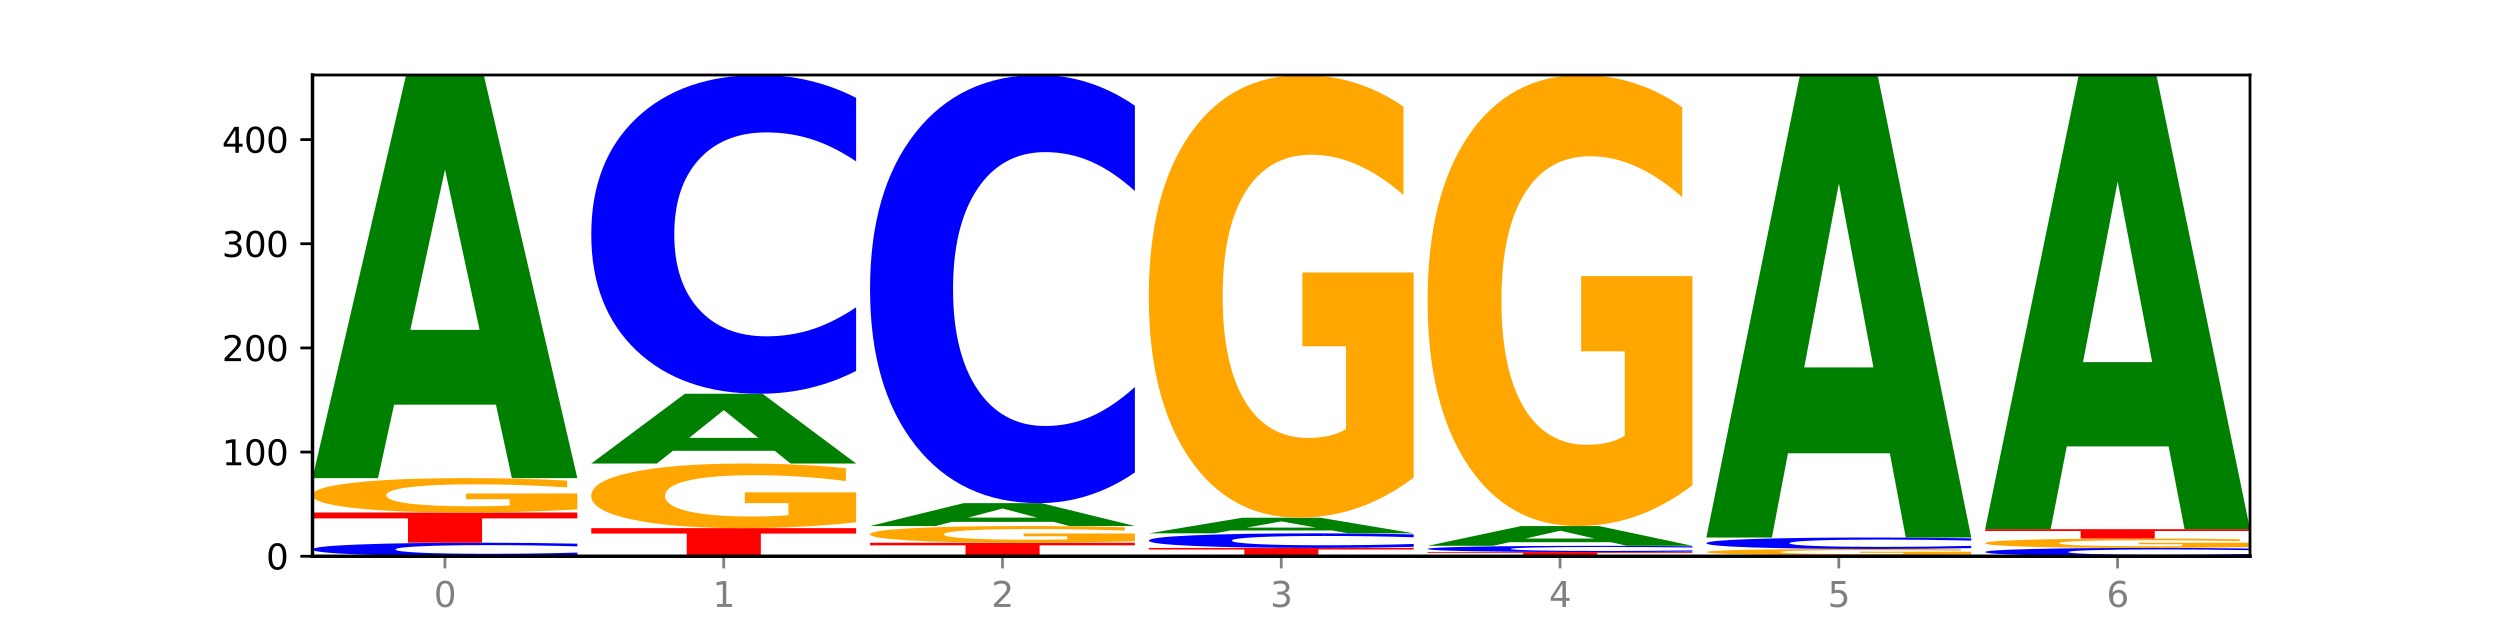 <?xml version="1.0" encoding="utf-8" standalone="no"?>
<!DOCTYPE svg PUBLIC "-//W3C//DTD SVG 1.1//EN"
  "http://www.w3.org/Graphics/SVG/1.1/DTD/svg11.dtd">
<svg xmlns:xlink="http://www.w3.org/1999/xlink" width="720pt" height="180pt" viewBox="0 0 720 180" xmlns="http://www.w3.org/2000/svg" version="1.1">
 <defs>
  <style type="text/css">*{stroke-linejoin: round; stroke-linecap: butt}</style>
 </defs>
 <g id="figure_1">
  <g id="patch_1">
   <path d="M 0 180 
L 720 180 
L 720 0 
L 0 0 
z
" style="fill: #ffffff"/>
  </g>
  <g id="axes_1">
   <g id="patch_2">
    <path d="M 90 160.2 
L 648 160.2 
L 648 21.6 
L 90 21.6 
z
" style="fill: #ffffff"/>
   </g>
   <g id="line2d_1">
    <path d="M 90 160.2 
L 648 160.2 
" clip-path="url(#p20e787656e)" style="fill: none; stroke: #000000; stroke-width: 0.5; stroke-linecap: square"/>
   </g>
   <g id="patch_3">
    <path d="M 166.273 159.92 
Q 159.893 160.059 152.994 160.129 
Q 146.095 160.2 138.581 160.2 
Q 116.174 160.2 103.087 159.675 
Q 90 159.149 90 158.251 
Q 90 157.35 103.087 156.825 
Q 116.174 156.3 138.581 156.3 
Q 146.095 156.3 152.994 156.371 
Q 159.893 156.441 166.273 156.58 
L 166.273 157.357 
Q 159.836 157.173 153.59 157.088 
Q 147.344 157.002 140.445 157.002 
Q 128.069 157.002 120.978 157.335 
Q 113.906 157.667 113.906 158.251 
Q 113.906 158.833 120.978 159.166 
Q 128.069 159.498 140.445 159.498 
Q 147.344 159.498 153.59 159.412 
Q 159.836 159.326 166.273 159.142 
L 166.273 159.92 
z
" clip-path="url(#p20e787656e)" style="fill: #0000ff"/>
   </g>
   <g id="patch_4">
    <path d="M 90 147.6 
L 166.273 147.6 
L 166.273 149.297 
L 138.833 149.297 
L 138.833 156.3 
L 117.494 156.3 
L 117.494 149.297 
L 90 149.297 
L 90 147.6 
z
" clip-path="url(#p20e787656e)" style="fill: #ff0000"/>
   </g>
   <g id="patch_5">
    <path d="M 166.273 146.704 
Q 158.581 147.152 150.308 147.377 
Q 142.034 147.6 133.214 147.6 
Q 113.282 147.6 101.641 146.267 
Q 90 144.933 90 142.653 
Q 90 140.346 101.846 139.023 
Q 113.709 137.7 134.342 137.7 
Q 142.291 137.7 149.573 137.88 
Q 156.872 138.058 163.333 138.41 
L 163.333 140.383 
Q 156.667 139.931 150.068 139.708 
Q 143.47 139.483 136.838 139.483 
Q 124.564 139.483 117.914 140.305 
Q 111.265 141.125 111.265 142.653 
Q 111.265 144.166 117.675 144.993 
Q 124.085 145.817 135.88 145.817 
Q 139.094 145.817 141.846 145.77 
Q 144.598 145.721 146.786 145.618 
L 146.786 143.766 
L 134.222 143.766 
L 134.222 142.115 
L 166.273 142.115 
L 166.273 146.704 
z
" clip-path="url(#p20e787656e)" style="fill: #ffa600"/>
   </g>
   <g id="patch_6">
    <path d="M 142.835 116.55 
L 113.501 116.55 
L 108.87 137.7 
L 90 137.7 
L 116.948 21.6 
L 139.326 21.6 
L 166.273 137.7 
L 147.419 137.7 
L 142.835 116.55 
z
M 118.18 95.002 
L 138.109 95.002 
L 128.16 48.821 
L 118.18 95.002 
z
" clip-path="url(#p20e787656e)" style="fill: #008000"/>
   </g>
   <g id="patch_7">
    <path d="M 170.288 152.1 
L 246.561 152.1 
L 246.561 153.68 
L 219.12 153.68 
L 219.12 160.2 
L 197.782 160.2 
L 197.782 153.68 
L 170.288 153.68 
L 170.288 152.1 
z
" clip-path="url(#p20e787656e)" style="fill: #ff0000"/>
   </g>
   <g id="patch_8">
    <path d="M 246.561 150.417 
Q 238.869 151.259 230.595 151.681 
Q 222.322 152.1 213.501 152.1 
Q 193.57 152.1 181.929 149.595 
Q 170.288 147.09 170.288 142.806 
Q 170.288 138.472 182.134 135.986 
Q 193.997 133.5 214.63 133.5 
Q 222.578 133.5 229.86 133.838 
Q 237.159 134.172 243.621 134.833 
L 243.621 138.541 
Q 236.954 137.692 230.356 137.273 
Q 223.758 136.85 217.125 136.85 
Q 204.852 136.85 198.202 138.395 
Q 191.553 139.936 191.553 142.806 
Q 191.553 145.649 197.963 147.201 
Q 204.373 148.75 216.168 148.75 
Q 219.382 148.75 222.134 148.661 
Q 224.886 148.569 227.074 148.377 
L 227.074 144.896 
L 214.51 144.896 
L 214.51 141.795 
L 246.561 141.795 
L 246.561 150.417 
z
" clip-path="url(#p20e787656e)" style="fill: #ffa600"/>
   </g>
   <g id="patch_9">
    <path d="M 223.122 129.838 
L 193.789 129.838 
L 189.157 133.5 
L 170.288 133.5 
L 197.235 113.4 
L 219.614 113.4 
L 246.561 133.5 
L 227.707 133.5 
L 223.122 129.838 
z
M 198.467 126.108 
L 218.397 126.108 
L 208.448 118.113 
L 198.467 126.108 
z
" clip-path="url(#p20e787656e)" style="fill: #008000"/>
   </g>
   <g id="patch_10">
    <path d="M 246.561 106.82 
Q 240.181 110.081 233.282 111.731 
Q 226.383 113.4 218.869 113.4 
Q 196.462 113.4 183.375 101.036 
Q 170.288 88.672 170.288 67.528 
Q 170.288 46.309 183.375 33.964 
Q 196.462 21.6 218.869 21.6 
Q 226.383 21.6 233.282 23.269 
Q 240.181 24.919 246.561 28.18 
L 246.561 46.479 
Q 240.123 42.156 233.878 40.146 
Q 227.632 38.136 220.733 38.136 
Q 208.357 38.136 201.266 45.967 
Q 194.194 53.78 194.194 67.528 
Q 194.194 81.22 201.266 89.051 
Q 208.357 96.864 220.733 96.864 
Q 227.632 96.864 233.878 94.854 
Q 240.123 92.825 246.561 88.502 
L 246.561 106.82 
z
" clip-path="url(#p20e787656e)" style="fill: #0000ff"/>
   </g>
   <g id="patch_11">
    <path d="M 250.576 156.3 
L 326.849 156.3 
L 326.849 157.061 
L 299.408 157.061 
L 299.408 160.2 
L 278.069 160.2 
L 278.069 157.061 
L 250.576 157.061 
L 250.576 156.3 
z
" clip-path="url(#p20e787656e)" style="fill: #ff0000"/>
   </g>
   <g id="patch_12">
    <path d="M 326.849 155.866 
Q 319.157 156.083 310.883 156.192 
Q 302.61 156.3 293.789 156.3 
Q 273.858 156.3 262.217 155.654 
Q 250.576 155.007 250.576 153.901 
Q 250.576 152.783 262.422 152.142 
Q 274.285 151.5 294.917 151.5 
Q 302.866 151.5 310.148 151.587 
Q 317.447 151.674 323.909 151.844 
L 323.909 152.801 
Q 317.242 152.582 310.644 152.474 
Q 304.046 152.365 297.413 152.365 
Q 285.14 152.365 278.49 152.763 
Q 271.84 153.161 271.84 153.901 
Q 271.84 154.635 278.251 155.036 
Q 284.661 155.435 296.456 155.435 
Q 299.669 155.435 302.422 155.413 
Q 305.174 155.389 307.362 155.339 
L 307.362 154.441 
L 294.798 154.441 
L 294.798 153.641 
L 326.849 153.641 
L 326.849 155.866 
z
" clip-path="url(#p20e787656e)" style="fill: #ffa600"/>
   </g>
   <g id="patch_13">
    <path d="M 303.41 150.298 
L 274.077 150.298 
L 269.445 151.5 
L 250.576 151.5 
L 277.523 144.9 
L 299.901 144.9 
L 326.849 151.5 
L 307.995 151.5 
L 303.41 150.298 
z
M 278.755 149.073 
L 298.685 149.073 
L 288.736 146.447 
L 278.755 149.073 
z
" clip-path="url(#p20e787656e)" style="fill: #008000"/>
   </g>
   <g id="patch_14">
    <path d="M 326.849 136.062 
Q 320.469 140.443 313.57 142.659 
Q 306.671 144.9 299.157 144.9 
Q 276.749 144.9 263.663 128.294 
Q 250.576 111.687 250.576 83.288 
Q 250.576 54.787 263.663 38.206 
Q 276.749 21.6 299.157 21.6 
Q 306.671 21.6 313.57 23.841 
Q 320.469 26.057 326.849 30.438 
L 326.849 55.017 
Q 320.411 49.209 314.166 46.51 
Q 307.92 43.81 301.021 43.81 
Q 288.645 43.81 281.554 54.329 
Q 274.482 64.822 274.482 83.288 
Q 274.482 101.678 281.554 112.197 
Q 288.645 122.69 301.021 122.69 
Q 307.92 122.69 314.166 119.99 
Q 320.411 117.265 326.849 111.458 
L 326.849 136.062 
z
" clip-path="url(#p20e787656e)" style="fill: #0000ff"/>
   </g>
   <g id="patch_15">
    <path d="M 330.863 157.8 
L 407.137 157.8 
L 407.137 158.268 
L 379.696 158.268 
L 379.696 160.2 
L 358.357 160.2 
L 358.357 158.268 
L 330.863 158.268 
L 330.863 157.8 
z
" clip-path="url(#p20e787656e)" style="fill: #ff0000"/>
   </g>
   <g id="patch_16">
    <path d="M 407.137 157.499 
Q 400.757 157.648 393.858 157.724 
Q 386.959 157.8 379.445 157.8 
Q 357.037 157.8 343.95 157.234 
Q 330.863 156.669 330.863 155.701 
Q 330.863 154.73 343.95 154.166 
Q 357.037 153.6 379.445 153.6 
Q 386.959 153.6 393.858 153.676 
Q 400.757 153.752 407.137 153.901 
L 407.137 154.738 
Q 400.699 154.54 394.453 154.449 
Q 388.208 154.357 381.309 154.357 
Q 368.933 154.357 361.842 154.715 
Q 354.77 155.072 354.77 155.701 
Q 354.77 156.328 361.842 156.686 
Q 368.933 157.043 381.309 157.043 
Q 388.208 157.043 394.453 156.951 
Q 400.699 156.859 407.137 156.661 
L 407.137 157.499 
z
" clip-path="url(#p20e787656e)" style="fill: #0000ff"/>
   </g>
   <g id="patch_17">
    <path d="M 383.698 152.78 
L 354.364 152.78 
L 349.733 153.6 
L 330.863 153.6 
L 357.811 149.1 
L 380.189 149.1 
L 407.137 153.6 
L 388.283 153.6 
L 383.698 152.78 
z
M 359.043 151.945 
L 378.973 151.945 
L 369.023 150.155 
L 359.043 151.945 
z
" clip-path="url(#p20e787656e)" style="fill: #008000"/>
   </g>
   <g id="patch_18">
    <path d="M 407.137 137.564 
Q 399.444 143.332 391.171 146.229 
Q 382.897 149.1 374.077 149.1 
Q 354.145 149.1 342.504 131.928 
Q 330.863 114.756 330.863 85.39 
Q 330.863 55.681 342.709 38.64 
Q 354.573 21.6 375.205 21.6 
Q 383.154 21.6 390.436 23.918 
Q 397.735 26.209 404.197 30.739 
L 404.197 56.155 
Q 397.53 50.334 390.932 47.463 
Q 384.333 44.566 377.701 44.566 
Q 365.427 44.566 358.778 55.154 
Q 352.128 65.715 352.128 85.39 
Q 352.128 104.879 358.538 115.52 
Q 364.949 126.134 376.744 126.134 
Q 379.957 126.134 382.709 125.528 
Q 385.462 124.896 387.65 123.579 
L 387.65 99.717 
L 375.085 99.717 
L 375.085 78.463 
L 407.137 78.463 
L 407.137 137.564 
z
" clip-path="url(#p20e787656e)" style="fill: #ffa600"/>
   </g>
   <g id="patch_19">
    <path d="M 411.151 159 
L 487.424 159 
L 487.424 159.234 
L 459.984 159.234 
L 459.984 160.2 
L 438.645 160.2 
L 438.645 159.234 
L 411.151 159.234 
L 411.151 159 
z
" clip-path="url(#p20e787656e)" style="fill: #ff0000"/>
   </g>
   <g id="patch_20">
    <path d="M 487.424 158.871 
Q 481.044 158.935 474.145 158.967 
Q 467.246 159 459.732 159 
Q 437.325 159 424.238 158.758 
Q 411.151 158.515 411.151 158.101 
Q 411.151 157.684 424.238 157.442 
Q 437.325 157.2 459.732 157.2 
Q 467.246 157.2 474.145 157.233 
Q 481.044 157.265 487.424 157.329 
L 487.424 157.688 
Q 480.987 157.603 474.741 157.564 
Q 468.495 157.524 461.596 157.524 
Q 449.221 157.524 442.129 157.678 
Q 435.057 157.831 435.057 158.101 
Q 435.057 158.369 442.129 158.523 
Q 449.221 158.676 461.596 158.676 
Q 468.495 158.676 474.741 158.636 
Q 480.987 158.597 487.424 158.512 
L 487.424 158.871 
z
" clip-path="url(#p20e787656e)" style="fill: #0000ff"/>
   </g>
   <g id="patch_21">
    <path d="M 463.986 156.162 
L 434.652 156.162 
L 430.021 157.2 
L 411.151 157.2 
L 438.099 151.5 
L 460.477 151.5 
L 487.424 157.2 
L 468.571 157.2 
L 463.986 156.162 
z
M 439.331 155.104 
L 459.261 155.104 
L 449.311 152.836 
L 439.331 155.104 
z
" clip-path="url(#p20e787656e)" style="fill: #008000"/>
   </g>
   <g id="patch_22">
    <path d="M 487.424 139.747 
Q 479.732 145.624 471.459 148.575 
Q 463.185 151.5 454.365 151.5 
Q 434.433 151.5 422.792 134.005 
Q 411.151 116.509 411.151 86.59 
Q 411.151 56.322 422.997 38.961 
Q 434.86 21.6 455.493 21.6 
Q 463.442 21.6 470.724 23.961 
Q 478.023 26.296 484.484 30.911 
L 484.484 56.805 
Q 477.818 50.875 471.219 47.95 
Q 464.621 44.999 457.989 44.999 
Q 445.715 44.999 439.066 55.786 
Q 432.416 66.546 432.416 86.59 
Q 432.416 106.447 438.826 117.288 
Q 445.236 128.101 457.031 128.101 
Q 460.245 128.101 462.997 127.484 
Q 465.749 126.84 467.937 125.499 
L 467.937 101.188 
L 455.373 101.188 
L 455.373 79.533 
L 487.424 79.533 
L 487.424 139.747 
z
" clip-path="url(#p20e787656e)" style="fill: #ffa600"/>
   </g>
   <g id="patch_23">
    <path d="M 491.439 159.9 
L 567.712 159.9 
L 567.712 159.959 
L 540.272 159.959 
L 540.272 160.2 
L 518.933 160.2 
L 518.933 159.959 
L 491.439 159.959 
L 491.439 159.9 
z
" clip-path="url(#p20e787656e)" style="fill: #ff0000"/>
   </g>
   <g id="patch_24">
    <path d="M 567.712 159.737 
Q 560.02 159.819 551.746 159.859 
Q 543.473 159.9 534.652 159.9 
Q 514.721 159.9 503.08 159.658 
Q 491.439 159.415 491.439 159.001 
Q 491.439 158.581 503.285 158.341 
Q 515.148 158.1 535.781 158.1 
Q 543.729 158.1 551.011 158.133 
Q 558.311 158.165 564.772 158.229 
L 564.772 158.588 
Q 558.105 158.506 551.507 158.465 
Q 544.909 158.424 538.276 158.424 
Q 526.003 158.424 519.353 158.574 
Q 512.704 158.723 512.704 159.001 
Q 512.704 159.276 519.114 159.426 
Q 525.524 159.576 537.319 159.576 
Q 540.533 159.576 543.285 159.567 
Q 546.037 159.558 548.225 159.54 
L 548.225 159.203 
L 535.661 159.203 
L 535.661 158.903 
L 567.712 158.903 
L 567.712 159.737 
z
" clip-path="url(#p20e787656e)" style="fill: #ffa600"/>
   </g>
   <g id="patch_25">
    <path d="M 567.712 157.863 
Q 561.332 157.981 554.433 158.04 
Q 547.534 158.1 540.02 158.1 
Q 517.613 158.1 504.526 157.656 
Q 491.439 157.211 491.439 156.451 
Q 491.439 155.688 504.526 155.244 
Q 517.613 154.8 540.02 154.8 
Q 547.534 154.8 554.433 154.86 
Q 561.332 154.919 567.712 155.037 
L 567.712 155.694 
Q 561.274 155.539 555.029 155.467 
Q 548.783 155.394 541.884 155.394 
Q 529.508 155.394 522.417 155.676 
Q 515.345 155.957 515.345 156.451 
Q 515.345 156.943 522.417 157.225 
Q 529.508 157.506 541.884 157.506 
Q 548.783 157.506 555.029 157.433 
Q 561.274 157.36 567.712 157.205 
L 567.712 157.863 
z
" clip-path="url(#p20e787656e)" style="fill: #0000ff"/>
   </g>
   <g id="patch_26">
    <path d="M 544.273 130.535 
L 514.94 130.535 
L 510.308 154.8 
L 491.439 154.8 
L 518.386 21.6 
L 540.765 21.6 
L 567.712 154.8 
L 548.858 154.8 
L 544.273 130.535 
z
M 519.618 105.813 
L 539.548 105.813 
L 529.599 52.83 
L 519.618 105.813 
z
" clip-path="url(#p20e787656e)" style="fill: #008000"/>
   </g>
   <g id="patch_27">
    <path d="M 648 160.028 
Q 641.62 160.113 634.721 160.156 
Q 627.822 160.2 620.308 160.2 
Q 597.901 160.2 584.814 159.877 
Q 571.727 159.554 571.727 159.001 
Q 571.727 158.446 584.814 158.123 
Q 597.901 157.8 620.308 157.8 
Q 627.822 157.8 634.721 157.844 
Q 641.62 157.887 648 157.972 
L 648 158.45 
Q 641.562 158.337 635.317 158.285 
Q 629.071 158.232 622.172 158.232 
Q 609.796 158.232 602.705 158.437 
Q 595.633 158.641 595.633 159.001 
Q 595.633 159.359 602.705 159.563 
Q 609.796 159.768 622.172 159.768 
Q 629.071 159.768 635.317 159.715 
Q 641.562 159.662 648 159.549 
L 648 160.028 
z
" clip-path="url(#p20e787656e)" style="fill: #0000ff"/>
   </g>
   <g id="patch_28">
    <path d="M 648 157.556 
Q 640.308 157.678 632.034 157.739 
Q 623.761 157.8 614.94 157.8 
Q 595.009 157.8 583.368 157.436 
Q 571.727 157.073 571.727 156.451 
Q 571.727 155.822 583.573 155.461 
Q 595.436 155.1 616.068 155.1 
Q 624.017 155.1 631.299 155.149 
Q 638.598 155.198 645.06 155.294 
L 645.06 155.832 
Q 638.393 155.708 631.795 155.648 
Q 625.197 155.586 618.564 155.586 
Q 606.291 155.586 599.641 155.811 
Q 592.992 156.034 592.992 156.451 
Q 592.992 156.864 599.402 157.089 
Q 605.812 157.314 617.607 157.314 
Q 620.821 157.314 623.573 157.301 
Q 626.325 157.287 628.513 157.26 
L 628.513 156.754 
L 615.949 156.754 
L 615.949 156.304 
L 648 156.304 
L 648 157.556 
z
" clip-path="url(#p20e787656e)" style="fill: #ffa600"/>
   </g>
   <g id="patch_29">
    <path d="M 571.727 152.4 
L 648 152.4 
L 648 152.927 
L 620.559 152.927 
L 620.559 155.1 
L 599.221 155.1 
L 599.221 152.927 
L 571.727 152.927 
L 571.727 152.4 
z
" clip-path="url(#p20e787656e)" style="fill: #ff0000"/>
   </g>
   <g id="patch_30">
    <path d="M 624.561 128.572 
L 595.228 128.572 
L 590.596 152.4 
L 571.727 152.4 
L 598.674 21.6 
L 621.052 21.6 
L 648 152.4 
L 629.146 152.4 
L 624.561 128.572 
z
M 599.906 104.296 
L 619.836 104.296 
L 609.887 52.268 
L 599.906 104.296 
z
" clip-path="url(#p20e787656e)" style="fill: #008000"/>
   </g>
   <g id="matplotlib.axis_1">
    <g id="xtick_1">
     <g id="line2d_2">
      <defs>
       <path id="md341233467" d="M 0 0 
L 0 3.5 
" style="stroke: #808080; stroke-width: 0.8"/>
      </defs>
      <g>
       <use xlink:href="#md341233467" x="128.137" y="160.2" style="fill: #808080; stroke: #808080; stroke-width: 0.8"/>
      </g>
     </g>
     <g id="text_1">
      <!-- 0 -->
      <g style="fill: #808080" transform="translate(124.955 174.798) scale(0.1 -0.1)">
       <defs>
        <path id="DejaVuSans-30" d="M 2034 4250 
Q 1547 4250 1301 3770 
Q 1056 3291 1056 2328 
Q 1056 1369 1301 889 
Q 1547 409 2034 409 
Q 2525 409 2770 889 
Q 3016 1369 3016 2328 
Q 3016 3291 2770 3770 
Q 2525 4250 2034 4250 
z
M 2034 4750 
Q 2819 4750 3233 4129 
Q 3647 3509 3647 2328 
Q 3647 1150 3233 529 
Q 2819 -91 2034 -91 
Q 1250 -91 836 529 
Q 422 1150 422 2328 
Q 422 3509 836 4129 
Q 1250 4750 2034 4750 
z
" transform="scale(0.016)"/>
       </defs>
       <use xlink:href="#DejaVuSans-30"/>
      </g>
     </g>
    </g>
    <g id="xtick_2">
     <g id="line2d_3">
      <g>
       <use xlink:href="#md341233467" x="208.424" y="160.2" style="fill: #808080; stroke: #808080; stroke-width: 0.8"/>
      </g>
     </g>
     <g id="text_2">
      <!-- 1 -->
      <g style="fill: #808080" transform="translate(205.243 174.798) scale(0.1 -0.1)">
       <defs>
        <path id="DejaVuSans-31" d="M 794 531 
L 1825 531 
L 1825 4091 
L 703 3866 
L 703 4441 
L 1819 4666 
L 2450 4666 
L 2450 531 
L 3481 531 
L 3481 0 
L 794 0 
L 794 531 
z
" transform="scale(0.016)"/>
       </defs>
       <use xlink:href="#DejaVuSans-31"/>
      </g>
     </g>
    </g>
    <g id="xtick_3">
     <g id="line2d_4">
      <g>
       <use xlink:href="#md341233467" x="288.712" y="160.2" style="fill: #808080; stroke: #808080; stroke-width: 0.8"/>
      </g>
     </g>
     <g id="text_3">
      <!-- 2 -->
      <g style="fill: #808080" transform="translate(285.531 174.798) scale(0.1 -0.1)">
       <defs>
        <path id="DejaVuSans-32" d="M 1228 531 
L 3431 531 
L 3431 0 
L 469 0 
L 469 531 
Q 828 903 1448 1529 
Q 2069 2156 2228 2338 
Q 2531 2678 2651 2914 
Q 2772 3150 2772 3378 
Q 2772 3750 2511 3984 
Q 2250 4219 1831 4219 
Q 1534 4219 1204 4116 
Q 875 4013 500 3803 
L 500 4441 
Q 881 4594 1212 4672 
Q 1544 4750 1819 4750 
Q 2544 4750 2975 4387 
Q 3406 4025 3406 3419 
Q 3406 3131 3298 2873 
Q 3191 2616 2906 2266 
Q 2828 2175 2409 1742 
Q 1991 1309 1228 531 
z
" transform="scale(0.016)"/>
       </defs>
       <use xlink:href="#DejaVuSans-32"/>
      </g>
     </g>
    </g>
    <g id="xtick_4">
     <g id="line2d_5">
      <g>
       <use xlink:href="#md341233467" x="369" y="160.2" style="fill: #808080; stroke: #808080; stroke-width: 0.8"/>
      </g>
     </g>
     <g id="text_4">
      <!-- 3 -->
      <g style="fill: #808080" transform="translate(365.819 174.798) scale(0.1 -0.1)">
       <defs>
        <path id="DejaVuSans-33" d="M 2597 2516 
Q 3050 2419 3304 2112 
Q 3559 1806 3559 1356 
Q 3559 666 3084 287 
Q 2609 -91 1734 -91 
Q 1441 -91 1130 -33 
Q 819 25 488 141 
L 488 750 
Q 750 597 1062 519 
Q 1375 441 1716 441 
Q 2309 441 2620 675 
Q 2931 909 2931 1356 
Q 2931 1769 2642 2001 
Q 2353 2234 1838 2234 
L 1294 2234 
L 1294 2753 
L 1863 2753 
Q 2328 2753 2575 2939 
Q 2822 3125 2822 3475 
Q 2822 3834 2567 4026 
Q 2313 4219 1838 4219 
Q 1578 4219 1281 4162 
Q 984 4106 628 3988 
L 628 4550 
Q 988 4650 1302 4700 
Q 1616 4750 1894 4750 
Q 2613 4750 3031 4423 
Q 3450 4097 3450 3541 
Q 3450 3153 3228 2886 
Q 3006 2619 2597 2516 
z
" transform="scale(0.016)"/>
       </defs>
       <use xlink:href="#DejaVuSans-33"/>
      </g>
     </g>
    </g>
    <g id="xtick_5">
     <g id="line2d_6">
      <g>
       <use xlink:href="#md341233467" x="449.288" y="160.2" style="fill: #808080; stroke: #808080; stroke-width: 0.8"/>
      </g>
     </g>
     <g id="text_5">
      <!-- 4 -->
      <g style="fill: #808080" transform="translate(446.107 174.798) scale(0.1 -0.1)">
       <defs>
        <path id="DejaVuSans-34" d="M 2419 4116 
L 825 1625 
L 2419 1625 
L 2419 4116 
z
M 2253 4666 
L 3047 4666 
L 3047 1625 
L 3713 1625 
L 3713 1100 
L 3047 1100 
L 3047 0 
L 2419 0 
L 2419 1100 
L 313 1100 
L 313 1709 
L 2253 4666 
z
" transform="scale(0.016)"/>
       </defs>
       <use xlink:href="#DejaVuSans-34"/>
      </g>
     </g>
    </g>
    <g id="xtick_6">
     <g id="line2d_7">
      <g>
       <use xlink:href="#md341233467" x="529.576" y="160.2" style="fill: #808080; stroke: #808080; stroke-width: 0.8"/>
      </g>
     </g>
     <g id="text_6">
      <!-- 5 -->
      <g style="fill: #808080" transform="translate(526.394 174.798) scale(0.1 -0.1)">
       <defs>
        <path id="DejaVuSans-35" d="M 691 4666 
L 3169 4666 
L 3169 4134 
L 1269 4134 
L 1269 2991 
Q 1406 3038 1543 3061 
Q 1681 3084 1819 3084 
Q 2600 3084 3056 2656 
Q 3513 2228 3513 1497 
Q 3513 744 3044 326 
Q 2575 -91 1722 -91 
Q 1428 -91 1123 -41 
Q 819 9 494 109 
L 494 744 
Q 775 591 1075 516 
Q 1375 441 1709 441 
Q 2250 441 2565 725 
Q 2881 1009 2881 1497 
Q 2881 1984 2565 2268 
Q 2250 2553 1709 2553 
Q 1456 2553 1204 2497 
Q 953 2441 691 2322 
L 691 4666 
z
" transform="scale(0.016)"/>
       </defs>
       <use xlink:href="#DejaVuSans-35"/>
      </g>
     </g>
    </g>
    <g id="xtick_7">
     <g id="line2d_8">
      <g>
       <use xlink:href="#md341233467" x="609.863" y="160.2" style="fill: #808080; stroke: #808080; stroke-width: 0.8"/>
      </g>
     </g>
     <g id="text_7">
      <!-- 6 -->
      <g style="fill: #808080" transform="translate(606.682 174.798) scale(0.1 -0.1)">
       <defs>
        <path id="DejaVuSans-36" d="M 2113 2584 
Q 1688 2584 1439 2293 
Q 1191 2003 1191 1497 
Q 1191 994 1439 701 
Q 1688 409 2113 409 
Q 2538 409 2786 701 
Q 3034 994 3034 1497 
Q 3034 2003 2786 2293 
Q 2538 2584 2113 2584 
z
M 3366 4563 
L 3366 3988 
Q 3128 4100 2886 4159 
Q 2644 4219 2406 4219 
Q 1781 4219 1451 3797 
Q 1122 3375 1075 2522 
Q 1259 2794 1537 2939 
Q 1816 3084 2150 3084 
Q 2853 3084 3261 2657 
Q 3669 2231 3669 1497 
Q 3669 778 3244 343 
Q 2819 -91 2113 -91 
Q 1303 -91 875 529 
Q 447 1150 447 2328 
Q 447 3434 972 4092 
Q 1497 4750 2381 4750 
Q 2619 4750 2861 4703 
Q 3103 4656 3366 4563 
z
" transform="scale(0.016)"/>
       </defs>
       <use xlink:href="#DejaVuSans-36"/>
      </g>
     </g>
    </g>
   </g>
   <g id="matplotlib.axis_2">
    <g id="ytick_1">
     <g id="line2d_9">
      <defs>
       <path id="meaa724848d" d="M 0 0 
L -3.5 0 
" style="stroke: #000000; stroke-width: 0.8"/>
      </defs>
      <g>
       <use xlink:href="#meaa724848d" x="90" y="160.2" style="stroke: #000000; stroke-width: 0.8"/>
      </g>
     </g>
     <g id="text_8">
      <!-- 0 -->
      <g transform="translate(76.638 163.999) scale(0.1 -0.1)">
       <use xlink:href="#DejaVuSans-30"/>
      </g>
     </g>
    </g>
    <g id="ytick_2">
     <g id="line2d_10">
      <g>
       <use xlink:href="#meaa724848d" x="90" y="130.2" style="stroke: #000000; stroke-width: 0.8"/>
      </g>
     </g>
     <g id="text_9">
      <!-- 100 -->
      <g transform="translate(63.913 133.999) scale(0.1 -0.1)">
       <use xlink:href="#DejaVuSans-31"/>
       <use xlink:href="#DejaVuSans-30" x="63.623"/>
       <use xlink:href="#DejaVuSans-30" x="127.246"/>
      </g>
     </g>
    </g>
    <g id="ytick_3">
     <g id="line2d_11">
      <g>
       <use xlink:href="#meaa724848d" x="90" y="100.2" style="stroke: #000000; stroke-width: 0.8"/>
      </g>
     </g>
     <g id="text_10">
      <!-- 200 -->
      <g transform="translate(63.913 103.999) scale(0.1 -0.1)">
       <use xlink:href="#DejaVuSans-32"/>
       <use xlink:href="#DejaVuSans-30" x="63.623"/>
       <use xlink:href="#DejaVuSans-30" x="127.246"/>
      </g>
     </g>
    </g>
    <g id="ytick_4">
     <g id="line2d_12">
      <g>
       <use xlink:href="#meaa724848d" x="90" y="70.2" style="stroke: #000000; stroke-width: 0.8"/>
      </g>
     </g>
     <g id="text_11">
      <!-- 300 -->
      <g transform="translate(63.913 73.999) scale(0.1 -0.1)">
       <use xlink:href="#DejaVuSans-33"/>
       <use xlink:href="#DejaVuSans-30" x="63.623"/>
       <use xlink:href="#DejaVuSans-30" x="127.246"/>
      </g>
     </g>
    </g>
    <g id="ytick_5">
     <g id="line2d_13">
      <g>
       <use xlink:href="#meaa724848d" x="90" y="40.2" style="stroke: #000000; stroke-width: 0.8"/>
      </g>
     </g>
     <g id="text_12">
      <!-- 400 -->
      <g transform="translate(63.913 43.999) scale(0.1 -0.1)">
       <use xlink:href="#DejaVuSans-34"/>
       <use xlink:href="#DejaVuSans-30" x="63.623"/>
       <use xlink:href="#DejaVuSans-30" x="127.246"/>
      </g>
     </g>
    </g>
   </g>
   <g id="patch_31">
    <path d="M 90 160.2 
L 90 21.6 
" style="fill: none; stroke: #000000; stroke-linejoin: miter; stroke-linecap: square"/>
   </g>
   <g id="patch_32">
    <path d="M 648 160.2 
L 648 21.6 
" style="fill: none; stroke: #000000; stroke-width: 0.8; stroke-linejoin: miter; stroke-linecap: square"/>
   </g>
   <g id="patch_33">
    <path d="M 90 160.2 
L 648 160.2 
" style="fill: none; stroke: #000000; stroke-linejoin: miter; stroke-linecap: square"/>
   </g>
   <g id="patch_34">
    <path d="M 90 21.6 
L 648 21.6 
" style="fill: none; stroke: #000000; stroke-width: 0.8; stroke-linejoin: miter; stroke-linecap: square"/>
   </g>
  </g>
 </g>
 <defs>
  <clipPath id="p20e787656e">
   <rect x="90" y="21.6" width="558" height="138.6"/>
  </clipPath>
 </defs>
</svg>
